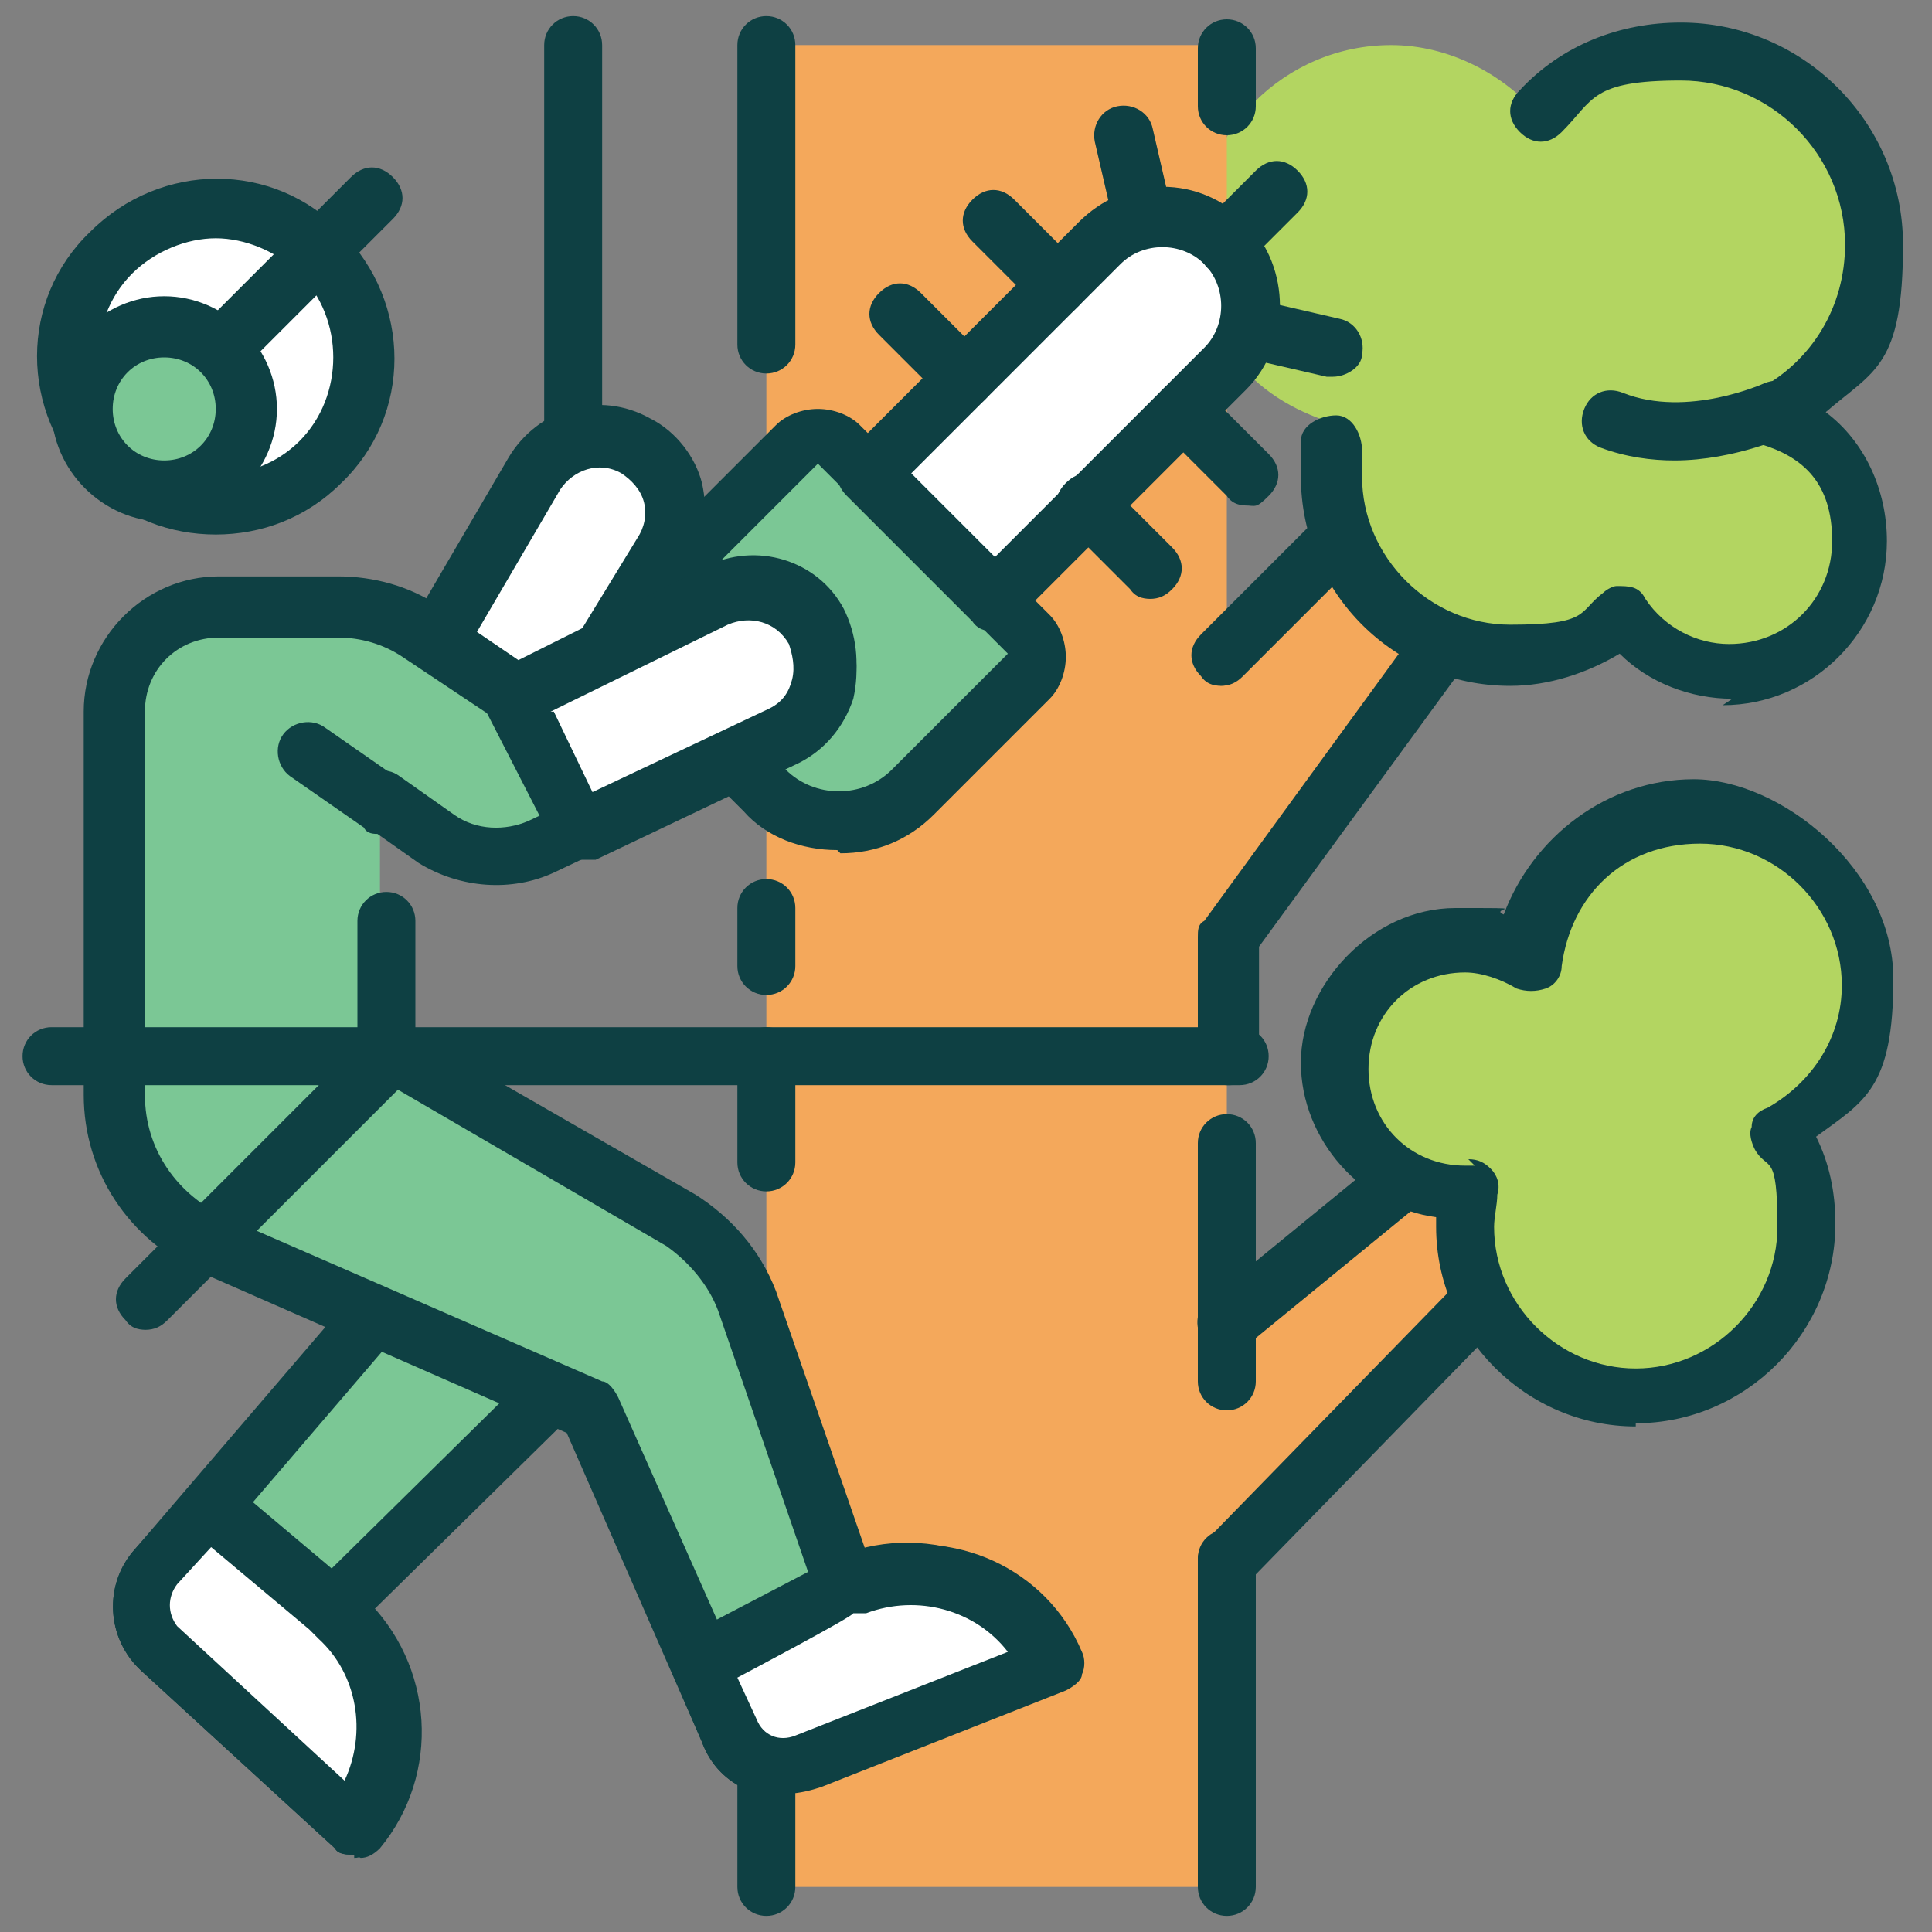 <?xml version="1.0" encoding="UTF-8"?>
<svg id="Layer_1" xmlns="http://www.w3.org/2000/svg" version="1.1" viewBox="0 0 60 60">
  <rect x="0" y="0" width="60" height="60" fill="#808080" stroke="none"/>
  <!-- Generator: Adobe Illustrator 29.8.1, SVG Export Plug-In . SVG Version: 2.1.1 Build 2)  -->
  <defs>
    <style>
      .st0 {
        fill: #f4a85b;
      }

      .st1 {
        fill: #b3d561;
      }

      .st2 {
        fill: #7bc795;
      }

      .st3 {
        fill: #fff;
      }

      .st4 {
        fill: #0e4043;
      }
    </style>
  </defs>
  <path class="st1" d="M55.2,12.7c1.9-1,3.2-3,3.2-5.3,0-3.3-2.7-6-6-6s-3.5.8-4.6,2.2c-1.1-1.3-2.8-2.2-4.6-2.2-3.3,0-6,2.7-6,6s1.9,5.1,4.4,5.8c-.2.5-.2,1-.2,1.6,0,3.1,2.5,5.5,5.5,5.5s2.6-.5,3.5-1.3c.8,1.1,2,1.7,3.4,1.7,2.3,0,4.2-1.9,4.2-4.2s-1.2-3.3-2.8-3.9Z"/>
  <g>
    <polygon class="st0" points="43.6 36.6 38.1 41.1 38.1 29.1 44.8 19.9 41.7 16.7 38.1 20.3 38.1 1.4 23.8 1.4 23.8 58.6 38.1 58.6 38.1 48.5 46 40.4 47.8 35.5 43.6 36.6"/>
    <g>
      <path class="st3" d="M17.3,22.6l3.3-5.4c.7-1.2.3-2.7-.9-3.3h0c-1.1-.6-2.5-.2-3.1.9l-3.1,5.3"/>
      <path class="st4" d="M17.3,23.5c-.2,0-.3,0-.5-.1-.4-.3-.6-.8-.3-1.3l3.3-5.4c.2-.3.3-.7.2-1.1-.1-.4-.4-.7-.7-.9-.7-.4-1.5-.1-1.9.5l-3.1,5.3c-.3.4-.8.6-1.3.3-.4-.3-.6-.8-.3-1.3l3.1-5.3c.9-1.5,2.8-2.1,4.4-1.2.8.4,1.4,1.2,1.6,2,.2.9.1,1.8-.4,2.6l-3.3,5.4c-.2.3-.5.4-.8.4Z"/>
    </g>
    <g>
      <path class="st3" d="M10,7.8c1.8,1.8,1.8,4.7,0,6.5-1.8,1.8-4.7,1.8-6.5,0s-1.8-4.7,0-6.5,4.7-1.8,6.5,0"/>
      <path class="st4" d="M6.7,16.6c-1.4,0-2.8-.5-3.9-1.6-2.2-2.2-2.2-5.7,0-7.8,2.2-2.2,5.7-2.2,7.8,0h0c2.2,2.2,2.2,5.7,0,7.8-1.1,1.1-2.5,1.6-3.9,1.6ZM6.7,7.4c-.9,0-1.9.4-2.6,1.1-1.4,1.4-1.4,3.8,0,5.2,1.4,1.4,3.8,1.4,5.2,0,1.4-1.4,1.4-3.8,0-5.2-.7-.7-1.7-1.1-2.6-1.1Z"/>
    </g>
    <path class="st4" d="M6.9,11.8c-.2,0-.5,0-.7-.3-.4-.4-.4-.9,0-1.3l4.7-4.7c.4-.4.9-.4,1.3,0,.4.4.4.9,0,1.3l-4.7,4.7c-.2.2-.4.3-.7.3Z"/>
    <g>
      <circle class="st2" cx="5.1" cy="12.7" r="2.5"/>
      <path class="st4" d="M5.1,16.2c-1.9,0-3.5-1.6-3.5-3.5s1.6-3.5,3.5-3.5,3.5,1.6,3.5,3.5-1.6,3.5-3.5,3.5ZM5.1,11.1c-.9,0-1.6.7-1.6,1.6s.7,1.6,1.6,1.6,1.6-.7,1.6-1.6-.7-1.6-1.6-1.6Z"/>
    </g>
    <g>
      <path class="st2" d="M11.5,40.9l-6.6,7.7c-.6.8-.6,1.9.1,2.6l6,5.5c1.6-1.9,1.5-4.8-.4-6.5l-.3-.3,6.7-6.6"/>
      <path class="st4" d="M11,57.6c-.2,0-.5,0-.6-.2l-6-5.5c-1.1-1-1.2-2.7-.2-3.8l6.6-7.7c.3-.4.9-.4,1.3,0,.4.3.4.9,0,1.3l-6.6,7.7c-.3.4-.3.9,0,1.3l5.2,4.8c.7-1.5.4-3.3-.8-4.4l-.3-.3c-.2-.2-.3-.4-.3-.7,0-.3,0-.5.3-.7l6.7-6.6c.4-.4.9-.4,1.3,0,.4.4.4.9,0,1.3l-6,5.9c1.9,2.1,1.9,5.3,0,7.4-.2.2-.4.3-.6.3,0,0,0,0,0,0Z"/>
    </g>
    <g>
      <g>
        <path class="st2" d="M20.2,19.6c0-.8.3-1.6.9-2.2l3.6-3.6c.4-.4.9-.4,1.3,0l5.9,5.9c.4.4.4.9,0,1.3l-3.6,3.6c-1.3,1.3-3.3,1.3-4.6,0l-1-1"/>
        <path class="st4" d="M26,26.4c-1.1,0-2.2-.4-2.9-1.2l-1-1c-.4-.4-.4-.9,0-1.3.4-.4.9-.4,1.3,0l1,1c.9.9,2.4.9,3.3,0l3.6-3.6-5.9-5.9-3.6,3.6c-.4.4-.7,1-.7,1.6,0,.5-.4.9-.9.9-.5,0-.9-.4-.9-.9,0-1.1.5-2.1,1.2-2.8l3.6-3.6c.3-.3.8-.5,1.3-.5s1,.2,1.3.5l5.9,5.9c.3.3.5.8.5,1.3s-.2,1-.5,1.3l-3.6,3.6c-.8.8-1.8,1.2-2.9,1.2Z"/>
      </g>
      <g>
        <path class="st3" d="M30.9,18.6l-3.9-3.9,7.2-7.2c1.1-1.1,2.8-1.1,3.9,0h0c1.1,1.1,1.1,2.8,0,3.9l-7.2,7.2Z"/>
        <path class="st4" d="M30.9,19.6h0c-.2,0-.5,0-.7-.3l-3.9-3.9c-.4-.4-.4-.9,0-1.3l7.2-7.2c.7-.7,1.6-1.1,2.6-1.1s1.9.4,2.6,1.1c1.4,1.4,1.4,3.8,0,5.2l-7.2,7.2c-.2.2-.4.3-.7.3ZM28.3,14.7l2.6,2.6,6.5-6.5c.7-.7.7-1.9,0-2.6-.7-.7-1.9-.7-2.6,0l-6.5,6.5Z"/>
      </g>
      <g>
        <path class="st4" d="M38.1,8.5c-.2,0-.5,0-.7-.3-.4-.4-.4-.9,0-1.3l1.6-1.6c.4-.4.9-.4,1.3,0,.4.4.4.9,0,1.3l-1.6,1.6c-.2.2-.4.3-.7.3Z"/>
        <path class="st4" d="M32.9,9.8c-.2,0-.5,0-.7-.3l-2-2c-.4-.4-.4-.9,0-1.3s.9-.4,1.3,0l2,2c.4.4.4.9,0,1.3s-.4.3-.7.3Z"/>
        <path class="st4" d="M30,12.7c-.2,0-.5,0-.7-.3l-2-2c-.4-.4-.4-.9,0-1.3.4-.4.9-.4,1.3,0l2,2c.4.4.4.9,0,1.3-.2.2-.4.3-.7.3Z"/>
        <path class="st4" d="M35.5,7.7c-.4,0-.8-.3-.9-.7l-.6-2.6c-.1-.5.2-1,.7-1.1.5-.1,1,.2,1.1.7l.6,2.6c.1.5-.2,1-.7,1.1,0,0-.1,0-.2,0Z"/>
      </g>
      <g>
        <path class="st4" d="M38.8,15.7c-.2,0-.5,0-.7-.3l-2-2c-.4-.4-.4-.9,0-1.3s.9-.4,1.3,0l2,2c.4.4.4.9,0,1.3s-.4.3-.7.3Z"/>
        <path class="st4" d="M35.8,18.6c-.2,0-.5,0-.7-.3l-2-2c-.4-.4-.4-.9,0-1.3.4-.4.9-.4,1.3,0l2,2c.4.4.4.9,0,1.3-.2.2-.4.3-.7.3Z"/>
        <path class="st4" d="M41.4,11.7c0,0-.1,0-.2,0l-2.6-.6c-.5-.1-.8-.6-.7-1.1.1-.5.6-.8,1.1-.7l2.6.6c.5.1.8.6.7,1.1,0,.4-.5.7-.9.7Z"/>
      </g>
    </g>
    <g>
      <path class="st2" d="M11.8,25l1.7,1.2c1,.7,2.2.8,3.2.3l7.6-3.6c1.2-.6,1.7-2.1,1-3.3h0c-.6-1.1-2-1.5-3.1-1l-6.3,3.1-3-2c-.8-.5-1.6-.8-2.6-.8h-3.7c-1.8,0-3.2,1.4-3.2,3.2v11.9c0,2,1.2,3.8,3,4.7l11.7,5.1,4.4,9.9c.4.9,1.5,1.3,2.4,1l7.6-3c-1-2.3-3.7-3.4-6.1-2.5l-.4.2-3.1-9c-.4-1-1.1-1.9-2-2.5l-9.1-5.3v-4"/>
      <path class="st4" d="M24.3,55.8c-1.1,0-2.1-.6-2.5-1.7l-4.2-9.6-11.4-5c-2.2-1-3.6-3.1-3.6-5.5v-11.9c0-2.3,1.9-4.2,4.2-4.2h3.7c1.1,0,2.2.3,3.1.9l2.5,1.7,5.8-2.9c1.6-.8,3.5-.2,4.3,1.3.4.8.5,1.7.3,2.6-.3.9-.9,1.6-1.7,2l-7.6,3.6c-1.3.6-2.9.5-4.2-.3l-1.7-1.2c-.4-.3-.5-.9-.2-1.3.3-.4.9-.5,1.3-.2l1.7,1.2c.7.5,1.6.5,2.3.2l7.6-3.6c.4-.2.6-.5.7-.9.1-.4,0-.8-.1-1.1-.4-.7-1.2-.9-1.9-.6l-6.3,3.1c-.3.1-.6.1-.9,0l-3-2c-.6-.4-1.3-.6-2-.6h-3.7c-1.3,0-2.3,1-2.3,2.3v11.9c0,1.7,1,3.1,2.5,3.8l11.7,5.1c.2,0,.4.3.5.5l4.4,9.9c.2.5.7.7,1.2.5l6.6-2.6c-1-1.3-2.8-1.8-4.4-1.2l-.4.2c-.2,0-.5,0-.7,0-.2-.1-.4-.3-.5-.5l-3.1-9c-.3-.8-.9-1.5-1.6-2l-9.1-5.3c-.3-.2-.5-.5-.5-.8v-4c0-.5.4-.9.9-.9s.9.4.9.9v3.5l8.7,5c1.1.7,2,1.7,2.5,3l2.8,8.1c2.7-.8,5.6.5,6.7,3.1.1.2.1.5,0,.7,0,.2-.3.4-.5.5l-7.6,3c-.3.1-.7.2-1,.2Z"/>
    </g>
    <g>
      <path class="st3" d="M25.3,19.5h0c-.6-1.1-2-1.5-3.1-1l-6.3,3.1,2.1,4.1,6.3-3c1.2-.6,1.7-2.1,1-3.3Z"/>
      <path class="st4" d="M18,26.7c-.3,0-.7-.2-.8-.5l-2.1-4.1c-.1-.2-.1-.5,0-.7,0-.2.2-.4.5-.5l6.3-3.1c1.6-.8,3.5-.2,4.3,1.3l-.8.4.8-.4c.4.8.5,1.7.3,2.6-.3.9-.9,1.6-1.7,2l-6.3,3c-.1,0-.3,0-.4,0ZM17.2,22.1l1.2,2.5,5.5-2.6c.4-.2.6-.5.7-.9.1-.4,0-.8-.1-1.1h0c-.4-.7-1.2-.9-1.9-.6l-5.5,2.7Z"/>
    </g>
    <path class="st4" d="M11.8,25.9c-.2,0-.4,0-.5-.2l-2.3-1.6c-.4-.3-.5-.9-.2-1.3s.9-.5,1.3-.2l2.3,1.6c.4.3.5.9.2,1.3-.2.3-.5.4-.8.4Z"/>
    <path class="st4" d="M38.5,33.7H1.6c-.5,0-.9-.4-.9-.9s.4-.9.9-.9h36.9c.5,0,.9.4.9.9s-.4.9-.9.9Z"/>
    <path class="st4" d="M4.6,41.3c-.2,0-.5,0-.7-.3-.4-.4-.4-.9,0-1.3l7.6-7.6c.4-.4.9-.4,1.3,0s.4.9,0,1.3l-7.6,7.6c-.2.2-.4.3-.7.3Z"/>
    <path class="st4" d="M17.8,14.3c-.5,0-.9-.4-.9-.9V1.4c0-.5.4-.9.9-.9s.9.4.9.9v12c0,.5-.4.9-.9.9Z"/>
    <path class="st4" d="M23.8,11.6c-.5,0-.9-.4-.9-.9V1.4c0-.5.4-.9.9-.9s.9.4.9.9v9.3c0,.5-.4.9-.9.9Z"/>
    <path class="st4" d="M23.8,37c-.5,0-.9-.4-.9-.9v-3.3c0-.5.4-.9.9-.9s.9.4.9.9v3.3c0,.5-.4.9-.9.9Z"/>
    <path class="st4" d="M23.8,30.9c-.5,0-.9-.4-.9-.9v-1.8c0-.5.4-.9.9-.9s.9.4.9.9v1.8c0,.5-.4.9-.9.9Z"/>
    <path class="st4" d="M23.8,59.5c-.5,0-.9-.4-.9-.9v-3.8c0-.5.4-.9.9-.9s.9.4.9.9v3.8c0,.5-.4.9-.9.9Z"/>
    <path class="st4" d="M38.1,33.7c-.5,0-.9-.4-.9-.9v-3.7c0-.2,0-.4.2-.5l6.7-9.2c.3-.4.9-.5,1.3-.2.4.3.5.9.2,1.3l-6.5,8.9v3.4c0,.5-.4.9-.9.9Z"/>
    <path class="st4" d="M38.1,43.8c-.5,0-.9-.4-.9-.9v-7.4c0-.5.4-.9.9-.9s.9.4.9.9v7.4c0,.5-.4.9-.9.9Z"/>
    <path class="st4" d="M38.1,59.5c-.5,0-.9-.4-.9-.9v-10.2c0-.5.4-.9.9-.9s.9.4.9.9v10.2c0,.5-.4.9-.9.9Z"/>
    <path class="st4" d="M38,21.3c-.2,0-.5,0-.7-.3-.4-.4-.4-.9,0-1.3l3.6-3.6c.4-.4.9-.4,1.3,0s.4.9,0,1.3l-3.6,3.6c-.2.2-.4.3-.7.3Z"/>
    <path class="st4" d="M38.1,49.4c-.2,0-.5,0-.6-.3-.4-.4-.4-.9,0-1.3l7.9-8.1c.4-.4.9-.4,1.3,0,.4.4.4.9,0,1.3l-7.9,8.1c-.2.2-.4.3-.7.3Z"/>
    <path class="st4" d="M38.1,42c-.3,0-.5-.1-.7-.3-.3-.4-.3-1,.1-1.3l5.5-4.5c.4-.3,1-.3,1.3.1s.3,1-.1,1.3l-5.5,4.5c-.2.1-.4.2-.6.2Z"/>
    <g>
      <path class="st1" d="M57.9,30.5c0-2.9-2.4-5.3-5.3-5.3s-4.9,2-5.2,4.6c-.6-.4-1.3-.6-2.1-.6-2.2,0-3.9,1.8-3.9,3.9s1.8,3.9,3.9,3.9.2,0,.4,0c0,.4-.1.8-.1,1.2,0,2.9,2.4,5.3,5.3,5.3s5.3-2.4,5.3-5.3-.3-2.1-.9-3c1.6-.9,2.8-2.6,2.8-4.7Z"/>
      <path class="st4" d="M50.8,44.3c-3.4,0-6.2-2.8-6.2-6.2s0-.2,0-.3c-2.3-.3-4.2-2.4-4.2-4.8s2.2-4.8,4.8-4.8,1,0,1.5.2c.9-2.4,3.2-4.2,5.9-4.2s6.2,2.8,6.2,6.2-.9,3.8-2.4,4.9c.4.8.6,1.7.6,2.7,0,3.4-2.8,6.2-6.2,6.2ZM45.6,36c.3,0,.5.1.7.3.2.2.3.5.2.8,0,.3-.1.7-.1,1,0,2.4,2,4.4,4.4,4.4s4.4-2,4.4-4.4-.3-1.7-.7-2.4c-.1-.2-.2-.5-.1-.7,0-.3.2-.5.5-.6,1.4-.8,2.3-2.2,2.3-3.8,0-2.4-2-4.4-4.4-4.4s-4,1.6-4.3,3.8c0,.3-.2.6-.5.7-.3.1-.6.1-.9,0-.5-.3-1.1-.5-1.6-.5-1.7,0-3,1.3-3,3s1.3,3,3,3,.2,0,.3,0c0,0,0,0,0,0Z"/>
    </g>
    <path class="st4" d="M38.1,4.2c-.5,0-.9-.4-.9-.9v-1.8c0-.5.4-.9.9-.9s.9.4.9.9v1.8c0,.5-.4.9-.9.9Z"/>
    <path class="st4" d="M53.8,21.7c-1.3,0-2.6-.5-3.5-1.4-1,.6-2.2,1-3.4,1-3.6,0-6.5-2.9-6.5-6.5s0-.7,0-1.1c0-.5.6-.8,1.1-.8.5,0,.8.6.8,1.1,0,.3,0,.5,0,.8,0,2.5,2.1,4.6,4.6,4.6s2.1-.4,2.9-1c.1-.1.3-.2.4-.2.4,0,.7,0,.9.4.6.9,1.6,1.4,2.6,1.4,1.8,0,3.2-1.4,3.2-3.2s-.9-2.6-2.2-3c-.3-.1-.6-.4-.6-.8,0-.4.2-.7.5-.9,1.7-.9,2.7-2.6,2.7-4.5,0-2.8-2.3-5.1-5.1-5.1s-2.7.6-3.7,1.6c-.4.4-.9.4-1.3,0-.4-.4-.4-.9,0-1.3,1.3-1.4,3.1-2.1,5-2.1,3.8,0,6.9,3.1,6.9,6.9s-.9,3.9-2.4,5.2c1.2.9,1.9,2.4,1.9,4,0,2.8-2.3,5.1-5.1,5.1Z"/>
    <path class="st4" d="M52,14.3c-.7,0-1.5-.1-2.3-.4-.5-.2-.7-.7-.5-1.2.2-.5.7-.7,1.2-.5,2,.8,4.4-.3,4.4-.3.5-.2,1,0,1.2.4.2.5,0,1-.4,1.2,0,0-1.7.8-3.6.8Z"/>
  </g>
  <g>
    <path class="st3" d="M26.1,49.4l-4.4,2.3.9,2.1c.4.9,1.5,1.3,2.4,1l7.6-3c-1-2.3-3.7-3.4-6.1-2.5l-.4.2"/>
    <path class="st4" d="M24.3,55.8c-1.1,0-2.1-.6-2.5-1.7l-.9-2.1c-.2-.4,0-1,.4-1.2l4.4-2.3s0,0,0,0l.4-.2c2.8-1.1,6,.2,7.3,2.9.1.2.1.5,0,.7,0,.2-.3.4-.5.5l-7.6,3c-.3.1-.7.2-1,.2ZM22.9,52.1l.6,1.3c.2.5.7.7,1.2.5l6.6-2.6c-1-1.3-2.8-1.8-4.4-1.2h-.4c0,.1-3.6,2-3.6,2Z"/>
  </g>
  <g>
    <path class="st3" d="M10.6,50.2l-.3-.3-3.8-3.2-1.7,1.9c-.6.8-.6,1.9.1,2.6l6,5.5c1.6-1.9,1.5-4.8-.4-6.5Z"/>
    <path class="st4" d="M11,57.6c-.2,0-.5,0-.6-.2l-6-5.5c-1.1-1-1.2-2.7-.2-3.8l1.7-1.9c.3-.4.9-.4,1.3-.1l3.8,3.2s0,0,0,0l.3.3s0,0,0,0c2.2,2.1,2.4,5.5.5,7.8-.2.2-.4.3-.6.3,0,0,0,0,0,0ZM6.6,48l-1.1,1.2c-.3.4-.3.9,0,1.3l5.2,4.8c.7-1.5.4-3.3-.8-4.4l-.3-.3-3.1-2.6Z"/>
  </g>
</svg>